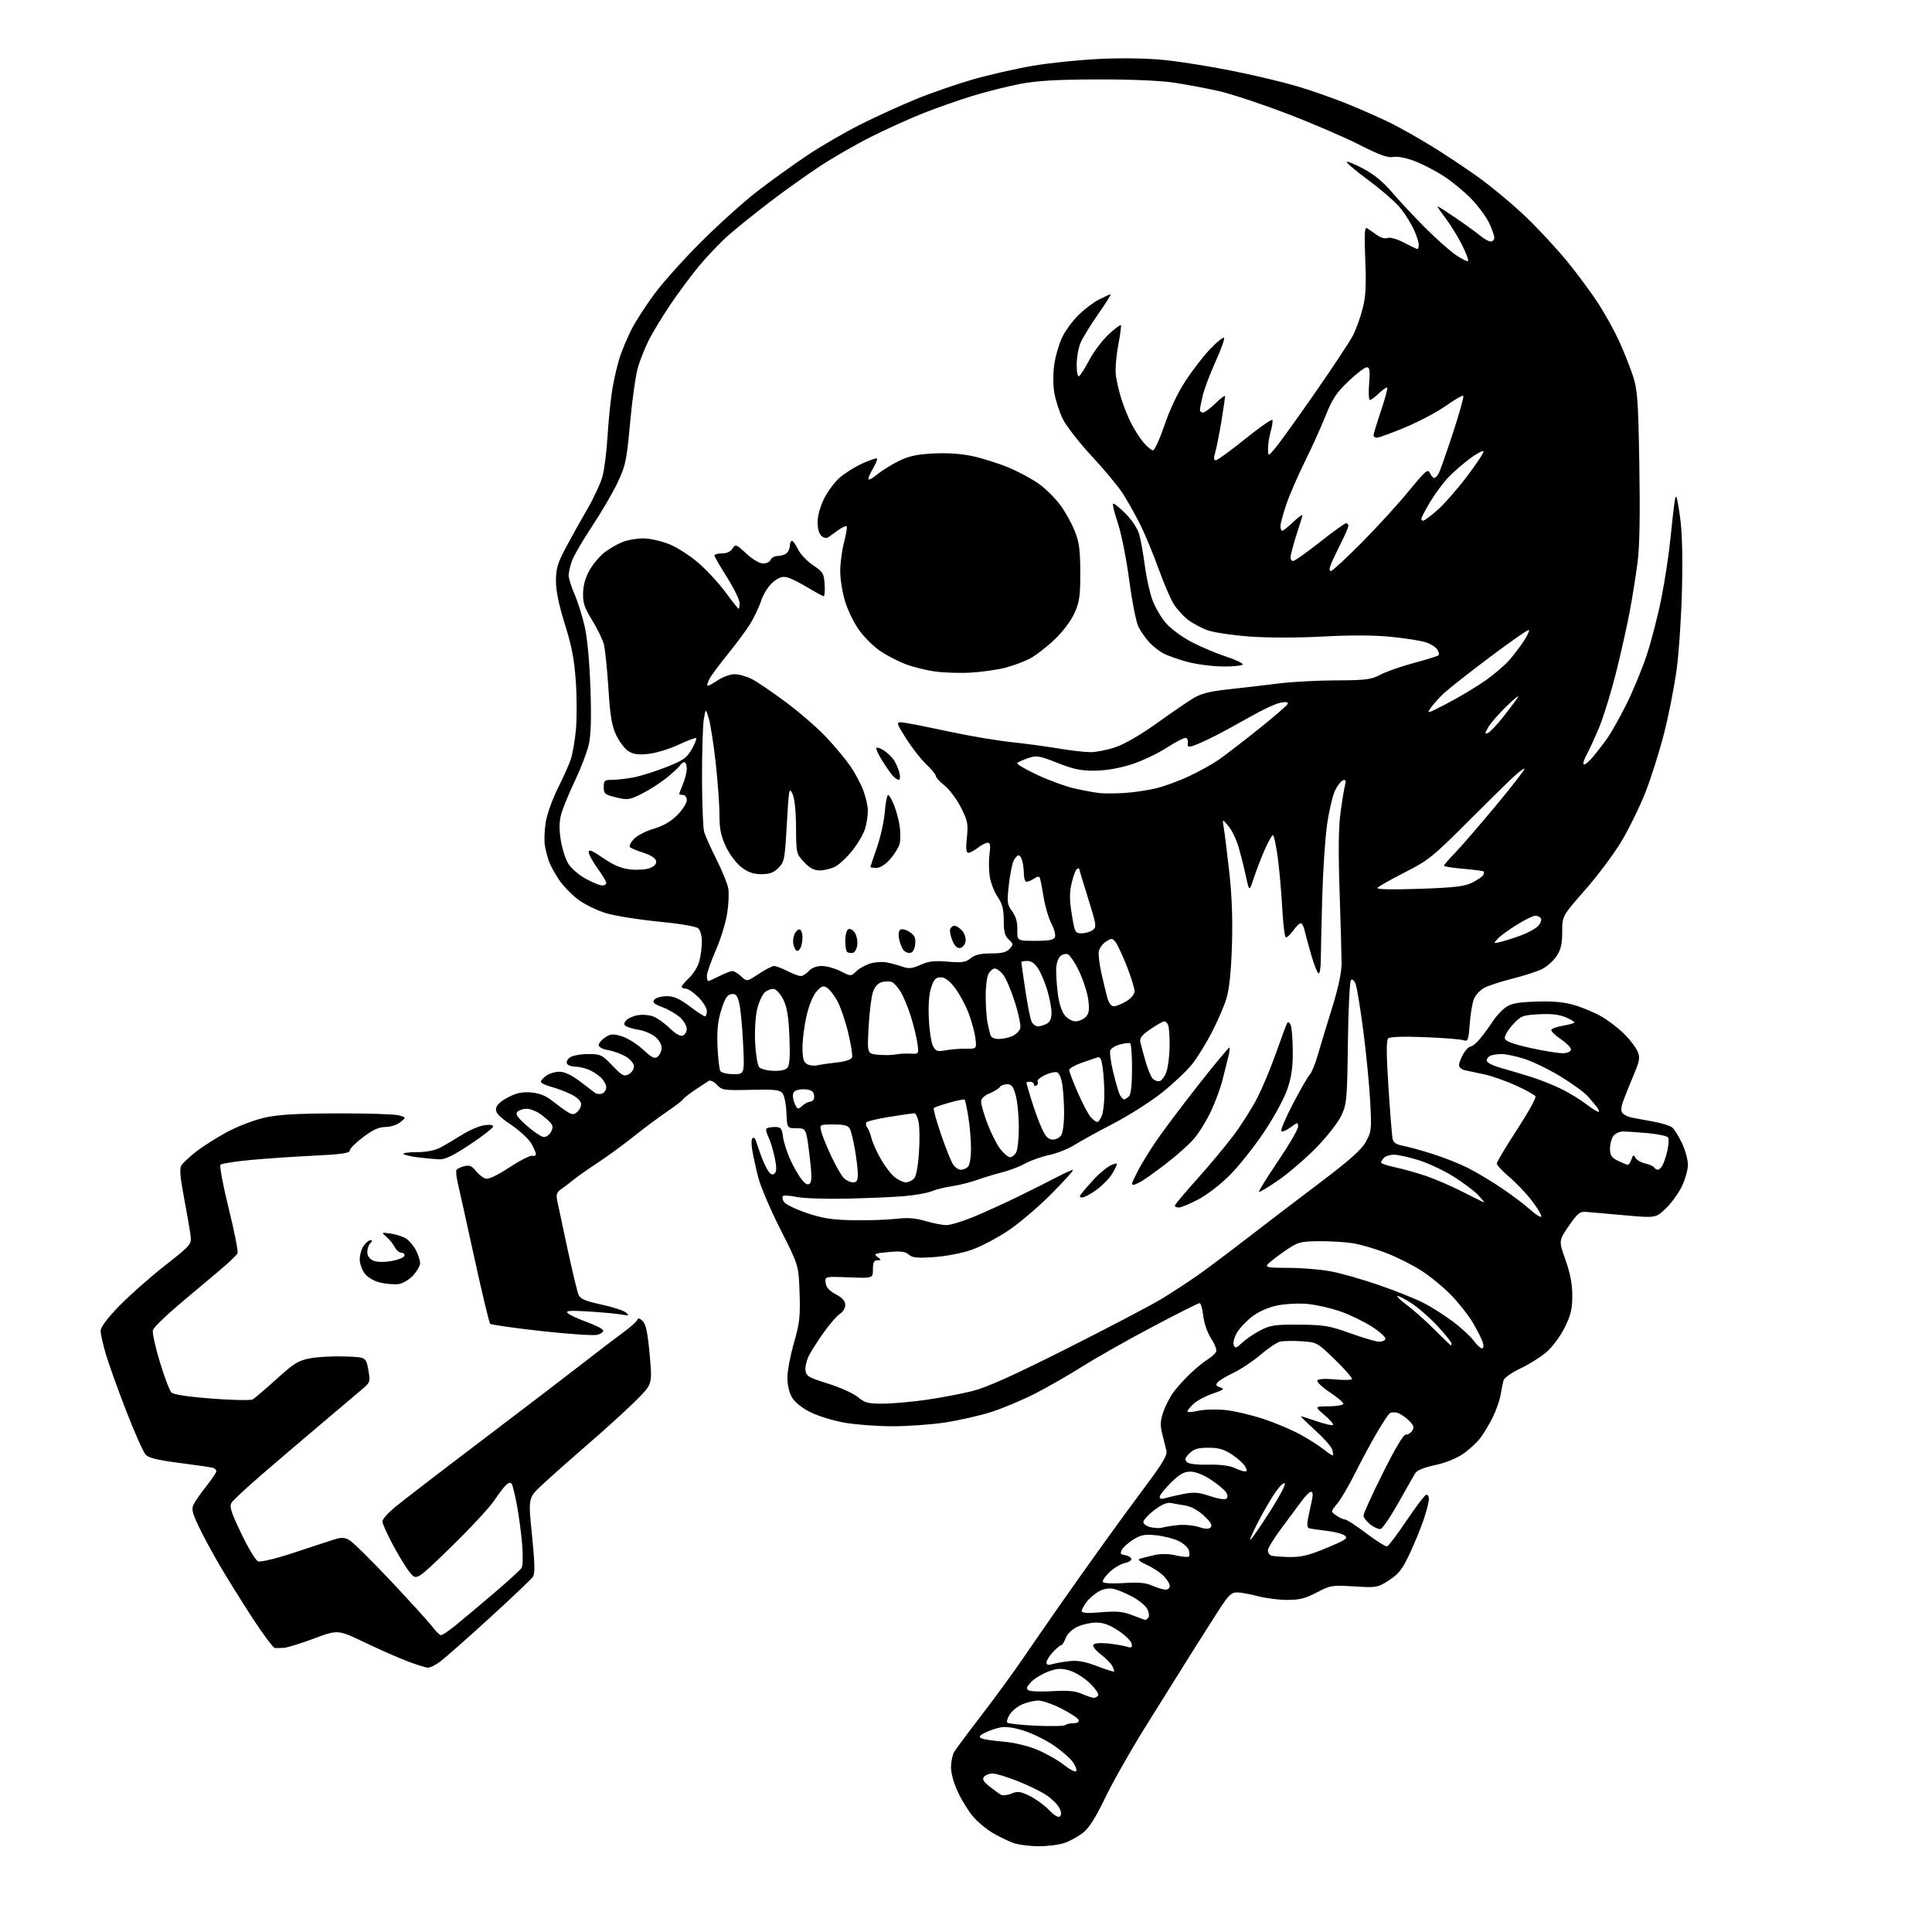 <?xml version="1.0" encoding="UTF-8" standalone="no"?>
<svg 
  version="1.1" 
  xmlns="http://www.w3.org/2000/svg" 
  xmlns:xlink="http://www.w3.org/1999/xlink" 
  xmlns:svg="http://www.w3.org/2000/svg"
  xmlns:rdf="http://www.w3.org/1999/02/22-rdf-syntax-ns#"
  xmlns:cc="http://creativecommons.org/ns#"
  xmlns:dc="http://purl.org/dc/elements/1.1/"
  viewBox="0 0 768 768"
  width="768"
  height="768"
>
<style>svg {background-color: white; }</style>"
<path stroke="none" fill="black" fill-rule="evenodd" d="M413.00,733.91C409.43,733.91 404.85,733.32 402.84,732.61C400.83,731.89 397.18,730.13 394.73,728.69C392.28,727.25 388.81,724.40 387.01,722.36C385.21,720.31 382.45,715.91 380.87,712.57C379.16,708.94 378.02,704.89 378.04,702.50C378.06,700.30 378.62,697.57 379.29,696.44C379.95,695.31 384.81,688.78 390.07,681.94C395.34,675.10 402.72,665.00 406.47,659.50C410.23,654.00 416.92,644.33 421.35,638.00C425.77,631.67 433.43,620.88 438.37,614.00C443.30,607.12 451.13,596.42 455.78,590.21C462.17,581.66 464.09,578.38 463.68,576.71C463.38,575.49 462.64,572.52 462.03,570.09C461.14,566.55 461.22,564.80 462.45,561.21C463.29,558.74 465.20,555.10 466.71,553.11C468.21,551.13 471.25,547.80 473.47,545.73C475.69,543.66 478.72,541.20 480.22,540.28C481.71,539.36 483.17,538.00 483.45,537.26C483.74,536.52 482.84,534.20 481.46,532.11C480.01,529.92 478.68,526.13 478.33,523.16C478.00,520.32 477.33,518.00 476.85,518.00C476.38,518.00 468.00,522.22 458.24,527.37C448.48,532.53 436.05,539.55 430.61,542.98C425.17,546.41 416.58,551.34 411.53,553.94C406.47,556.53 398.55,559.86 393.92,561.33C389.29,562.79 381.00,564.67 375.50,565.49C370.00,566.31 360.55,566.98 354.50,566.96C348.45,566.94 339.96,566.30 335.64,565.53C331.32,564.76 325.32,562.92 322.31,561.45C319.01,559.83 316.07,557.52 314.92,555.64C313.74,553.70 313.01,550.66 313.00,547.69C313.00,545.04 314.17,538.80 315.61,533.82C317.87,525.96 318.16,523.31 317.84,513.87C317.47,502.99 317.47,502.99 310.25,488.75C306.28,480.91 302.30,471.57 301.40,468.00C300.49,464.43 299.43,459.57 299.03,457.21C298.63,454.86 298.69,452.69 299.16,452.40C299.63,452.11 300.19,452.46 300.40,453.19C300.61,453.91 301.51,456.56 302.41,459.09C303.31,461.61 304.68,464.53 305.45,465.59C306.47,466.96 307.18,467.19 307.96,466.42C308.75,465.64 308.74,463.85 307.91,459.92C307.27,456.94 306.15,453.32 305.42,451.88C304.68,450.43 304.36,448.97 304.71,448.63C305.05,448.28 306.55,448.00 308.03,448.00C310.42,448.00 310.80,448.46 311.26,451.93C311.55,454.10 312.90,458.26 314.25,461.18C315.60,464.11 317.64,467.62 318.78,469.00C320.28,470.80 321.17,471.20 321.96,470.42C322.77,469.63 322.71,466.51 321.76,458.92C320.46,448.50 320.46,448.50 316.67,448.50C312.88,448.50 312.88,448.50 312.62,442.32C312.48,438.92 311.77,435.43 311.04,434.55C309.94,433.22 307.78,433.00 298.42,433.23C287.79,433.48 287.01,433.37 285.01,431.23C283.79,429.93 282.37,429.27 281.69,429.69C281.04,430.09 278.60,431.70 276.28,433.26C273.95,434.83 271.79,436.53 271.46,437.06C271.14,437.58 268.24,439.80 265.02,441.99C261.80,444.17 255.87,448.60 251.83,451.82C247.80,455.04 241.35,459.75 237.50,462.28C233.65,464.81 229.38,467.82 228.00,468.96C226.62,470.11 224.46,471.75 223.19,472.62C221.30,473.91 221.00,474.77 221.52,477.35C221.87,479.08 223.71,487.70 225.60,496.50C227.50,505.30 229.46,513.47 229.96,514.65C230.68,516.35 232.56,517.17 238.94,518.55C243.38,519.51 247.80,520.93 248.76,521.72C250.32,523.00 250.14,523.08 247.00,522.54C245.07,522.20 239.22,521.66 234.00,521.34C226.58,520.87 224.75,521.01 225.63,521.96C226.26,522.62 229.61,524.20 233.09,525.46C236.57,526.72 239.58,528.24 239.78,528.84C239.98,529.44 238.92,530.23 237.43,530.61C235.94,530.98 225.90,530.31 215.13,529.11C204.35,527.91 195.22,526.61 194.84,526.22C194.46,525.82 191.63,514.02 188.56,500.00C185.48,485.98 182.52,472.56 181.96,470.20C181.40,467.83 181.18,465.52 181.46,465.06C181.75,464.60 183.14,463.93 184.57,463.57C186.58,463.07 187.58,463.47 189.10,465.40C190.17,466.77 191.90,468.15 192.94,468.48C194.20,468.88 197.38,467.40 202.59,464.00C206.87,461.21 210.96,459.15 211.68,459.43C212.41,459.71 213.00,459.39 213.00,458.72C212.99,458.05 212.12,456.07 211.06,454.33C210.00,452.59 206.37,449.29 203.00,447.00C198.24,443.77 196.95,442.36 197.19,440.67C197.39,439.26 199.08,437.69 202.00,436.18C205.39,434.44 207.66,433.97 211.21,434.28C214.48,434.57 217.03,435.59 219.54,437.60C221.54,439.19 224.22,441.15 225.49,441.95C227.42,443.16 228.08,443.18 229.40,442.08C230.28,441.35 231.00,439.92 231.00,438.90C231.00,437.76 229.55,436.30 227.24,435.12C225.18,434.07 221.58,432.69 219.24,432.07C216.91,431.44 215.00,430.52 215.00,430.02C215.00,429.52 216.00,428.41 217.22,427.56C218.44,426.70 220.81,426.01 222.47,426.02C224.40,426.04 227.28,427.41 230.40,429.77C233.09,431.82 235.84,433.91 236.51,434.41C237.18,434.91 238.46,435.04 239.36,434.69C240.26,434.35 241.00,433.23 241.00,432.21C241.00,431.18 239.99,429.40 238.75,428.24C237.51,427.08 235.23,425.65 233.68,425.07C232.14,424.48 229.80,424.00 228.49,424.00C227.19,424.00 225.80,423.48 225.41,422.85C225.01,422.21 225.52,421.09 226.54,420.35C227.55,419.61 230.78,419.00 233.71,419.00C238.73,419.00 239.28,419.26 243.43,423.58C247.27,427.60 248.08,428.03 249.91,427.05C251.06,426.43 252.00,425.04 252.00,423.95C252.00,422.80 250.67,421.16 248.83,420.05C247.09,418.99 243.94,417.83 241.83,417.47C239.54,417.08 238.00,416.27 238.00,415.44C238.00,414.67 239.15,413.30 240.55,412.38C242.72,410.95 243.67,410.89 247.14,411.92C249.37,412.59 253.18,414.96 255.59,417.19C259.25,420.57 260.25,421.04 261.50,420.00C262.32,419.32 263.00,417.72 263.00,416.45C263.00,415.15 261.85,413.24 260.35,412.06C258.89,410.91 256.03,409.71 253.99,409.38C251.95,409.06 249.68,408.42 248.95,407.97C247.90,407.32 247.88,406.85 248.85,405.68C249.52,404.87 251.57,403.93 253.41,403.58C255.25,403.24 258.05,403.44 259.63,404.04C261.21,404.63 264.16,406.73 266.18,408.69C268.51,410.96 270.43,412.05 271.43,411.67C272.29,411.33 273.00,410.13 273.00,408.98C273.00,407.84 271.83,405.82 270.40,404.50C268.98,403.17 265.82,401.33 263.40,400.41C259.87,399.06 259.21,398.45 260.12,397.36C260.74,396.61 262.94,396.00 265.02,396.00C267.87,396.00 270.10,396.98 274.12,400.00C277.05,402.20 279.80,404.00 280.22,404.00C280.65,404.00 281.00,403.06 281.00,401.90C281.00,400.75 279.47,398.27 277.60,396.40C275.73,394.53 273.48,393.00 272.60,393.00C271.72,393.00 271.00,392.66 271.00,392.25C271.00,391.83 272.34,390.23 273.97,388.69C275.60,387.15 277.40,384.23 277.96,382.20C278.53,380.16 278.99,376.64 278.99,374.37C279.00,371.88 278.39,369.74 277.47,368.97C276.60,368.25 269.77,367.11 261.72,366.34C253.90,365.58 244.54,364.09 240.93,363.01C237.31,361.93 232.26,359.45 229.71,357.51C227.16,355.56 223.79,352.06 222.21,349.73C220.64,347.40 218.86,344.15 218.26,342.50C217.65,340.85 216.90,337.93 216.58,336.00C216.27,334.07 216.44,329.92 216.95,326.77C217.47,323.61 219.65,317.54 221.79,313.27C223.94,308.99 226.25,303.81 226.93,301.74C227.61,299.67 228.51,294.49 228.92,290.24C229.34,285.98 229.33,277.32 228.90,271.00C228.30,262.17 227.29,256.87 224.56,248.17C222.17,240.58 221.00,234.90 221.00,230.97C221.00,226.09 221.65,223.88 224.87,217.80C226.99,213.79 230.83,206.90 233.40,202.50C235.96,198.10 238.69,192.25 239.46,189.50C240.24,186.75 241.17,179.32 241.54,173.00C241.91,166.68 242.81,158.12 243.53,154.00C244.25,149.88 245.60,144.25 246.54,141.50C247.47,138.75 249.49,134.01 251.03,130.96C252.56,127.91 256.62,121.61 260.05,116.96C263.48,112.31 271.96,102.85 278.89,95.95C285.83,89.05 295.77,80.10 301.00,76.07C306.23,72.04 315.03,65.69 320.57,61.97C326.11,58.24 335.72,52.65 341.94,49.53C348.15,46.41 358.13,41.86 364.11,39.41C370.08,36.96 380.27,33.44 386.74,31.58C393.21,29.72 404.01,27.26 410.74,26.12C417.46,24.98 429.61,23.75 437.74,23.39C446.87,22.99 456.70,23.19 463.50,23.92C469.55,24.56 481.25,26.44 489.50,28.09C497.75,29.73 509.18,32.43 514.90,34.08C520.63,35.73 530.17,39.07 536.10,41.50C542.04,43.93 549.73,47.35 553.20,49.10C556.66,50.84 563.55,54.73 568.50,57.74C573.45,60.74 581.90,66.34 587.29,70.17C592.67,74.01 601.28,81.16 606.42,86.08C611.56,90.99 619.13,99.17 623.26,104.25C627.38,109.34 632.88,116.80 635.48,120.84C638.08,124.88 641.70,131.40 643.51,135.34C645.32,139.28 647.78,145.43 648.98,149.00C650.94,154.89 651.19,158.23 651.66,184.73C652.00,204.20 651.78,217.06 651.00,223.23C650.35,228.33 648.94,237.22 647.86,243.00C646.78,248.78 644.31,259.79 642.38,267.48C640.45,275.16 637.47,284.84 635.76,288.98C634.04,293.11 631.80,298.02 630.77,299.87C629.74,301.72 629.18,303.52 629.53,303.86C629.87,304.21 631.48,302.92 633.11,300.99C634.73,299.07 637.34,295.70 638.90,293.50C640.46,291.30 643.85,285.29 646.43,280.14C649.01,275.00 652.65,266.22 654.52,260.64C656.38,255.06 659.04,244.80 660.42,237.83C661.81,230.85 663.44,220.05 664.05,213.83C664.67,207.60 665.43,200.93 665.76,199.00C666.25,196.06 666.57,196.94 667.71,204.50C668.65,210.73 668.93,219.66 668.63,233.50C668.39,244.50 667.43,259.12 666.51,266.00C665.58,272.88 663.32,284.39 661.48,291.59C659.65,298.78 656.29,309.36 654.03,315.09C651.77,320.81 647.49,329.55 644.52,334.50C641.56,339.45 635.05,348.14 630.07,353.81C621.00,364.13 621.00,364.13 621.00,370.42C621.00,375.28 620.49,377.47 618.74,380.10C617.49,381.97 614.86,384.29 612.89,385.26C610.92,386.23 605.52,387.97 600.90,389.12C596.28,390.28 591.30,391.93 589.84,392.78C588.37,393.63 586.64,395.49 585.99,396.92C585.34,398.34 584.56,402.80 584.26,406.83C583.73,413.72 583.57,414.11 581.60,413.47C580.44,413.10 573.50,412.56 566.17,412.28C557.51,411.94 552.47,412.13 551.79,412.81C551.05,413.55 551.10,419.39 551.93,432.18C552.59,442.26 553.32,451.46 553.56,452.64C553.87,454.19 555.00,454.97 557.72,455.47C559.77,455.86 565.06,457.31 569.48,458.71C573.89,460.10 580.20,462.59 583.50,464.26C586.80,465.92 592.82,469.52 596.87,472.25C600.93,474.99 606.00,478.81 608.15,480.75C610.30,482.69 612.33,484.00 612.67,483.67C613.00,483.33 611.43,480.61 609.17,477.62C606.92,474.62 602.80,470.27 600.03,467.93C597.27,465.60 595.00,463.16 595.00,462.52C595.00,461.88 598.61,455.84 603.01,449.10C607.42,442.36 610.73,436.38 610.37,435.80C610.02,435.22 606.52,433.28 602.61,431.50C598.70,429.71 593.02,427.72 590.00,427.07C586.98,426.42 583.49,425.68 582.25,425.42C581.01,425.17 580.00,424.25 580.00,423.39C580.00,422.52 580.77,420.50 581.72,418.90C582.66,417.31 583.96,416.00 584.62,416.00C585.27,416.00 587.00,414.54 588.47,412.75C589.94,410.96 592.12,407.97 593.32,406.09C594.52,404.22 596.77,401.74 598.32,400.59C600.60,398.90 602.92,398.43 610.49,398.16C617.15,397.91 621.52,398.30 625.67,399.49C628.88,400.42 633.78,402.47 636.56,404.05C639.34,405.63 643.47,408.80 645.74,411.09C648.01,413.38 650.38,416.50 651.01,418.03C651.99,420.39 651.76,421.75 649.48,427.15C648.01,430.64 646.16,435.24 645.37,437.36C644.34,440.12 644.24,441.58 645.00,442.50C645.59,443.21 647.29,444.01 648.78,444.29C650.28,444.57 654.13,445.28 657.35,445.87C660.58,446.45 663.91,447.51 664.76,448.21C665.62,448.92 667.37,451.75 668.65,454.50C669.93,457.25 670.98,461.07 670.98,463.00C670.98,464.93 669.91,468.75 668.61,471.50C667.31,474.25 664.43,478.23 662.22,480.35C658.21,484.20 658.21,484.20 645.85,483.10C639.06,482.50 632.18,481.89 630.57,481.75C628.02,481.53 627.13,482.25 623.62,487.34C619.60,493.18 619.60,493.18 622.31,500.84C624.22,506.23 625.02,510.46 625.01,515.09C625.00,520.43 624.42,522.84 621.93,527.82C620.21,531.26 617.04,535.52 614.72,537.51C612.44,539.46 607.78,542.38 604.37,543.99C600.95,545.60 597.94,547.73 597.67,548.71C597.40,549.69 596.87,552.30 596.50,554.50C596.13,556.70 594.71,560.75 593.34,563.50C591.97,566.25 589.74,569.95 588.39,571.72C587.04,573.50 583.96,576.31 581.54,577.97C578.89,579.79 574.45,581.57 570.41,582.41C566.15,583.31 563.28,584.48 562.59,585.61C561.99,586.59 558.96,591.92 555.85,597.45C552.74,602.98 549.56,607.63 548.78,607.79C548.00,607.95 546.16,607.13 544.68,605.97C543.21,604.80 542.00,603.22 542.00,602.44C542.00,601.66 545.48,594.04 549.73,585.52C554.66,575.64 557.96,570.11 558.85,570.26C559.61,570.39 560.74,569.72 561.36,568.76C562.26,567.35 562.00,566.56 559.99,564.61C558.62,563.29 556.60,561.94 555.50,561.63C554.40,561.31 553.04,561.37 552.47,561.77C551.90,562.17 549.59,565.65 547.34,569.50C545.08,573.35 541.19,580.59 538.69,585.59C536.19,590.59 532.97,596.07 531.54,597.76C528.95,600.85 528.95,600.85 531.20,602.43C532.43,603.29 533.98,604.00 534.64,604.00C535.29,604.00 539.11,606.48 543.11,609.52C547.12,612.55 550.86,614.88 551.43,614.69C552.00,614.50 555.47,609.89 559.13,604.46C562.79,599.02 566.28,594.41 566.89,594.20C567.50,594.00 568.00,594.77 568.00,595.91C568.00,597.06 567.04,600.81 565.86,604.25C564.69,607.69 562.18,613.80 560.28,617.82C557.47,623.80 555.98,625.70 552.17,628.17C547.61,631.11 547.27,631.17 538.29,630.62C529.49,630.08 528.84,630.19 523.44,633.03C518.94,635.40 516.55,636.00 511.65,635.99C508.27,635.98 503.02,635.31 500.00,634.50C496.98,633.69 493.27,633.02 491.77,633.01C489.49,633.00 488.32,634.12 484.69,639.75C482.29,643.46 476.94,651.90 472.78,658.50C468.63,665.10 460.61,677.92 454.97,687.00C449.32,696.08 442.26,708.56 439.28,714.75C435.42,722.77 432.88,726.75 430.43,728.62C428.55,730.06 425.32,731.84 423.25,732.57C421.19,733.31 416.57,733.91 413.00,733.91zM421.38,722.02C422.02,721.38 421.90,720.18 421.03,718.55C420.30,717.18 417.97,714.92 415.86,713.53C413.75,712.13 408.64,709.64 404.49,708.00C400.34,706.35 395.89,705.00 394.60,705.00C393.30,705.00 391.76,705.58 391.17,706.29C390.37,707.26 390.89,708.20 393.30,710.10C395.06,711.49 397.09,712.98 397.81,713.41C398.53,713.84 400.43,713.65 402.02,712.99C404.50,711.96 405.56,712.09 409.26,713.88C411.64,715.04 415.12,717.56 416.99,719.49C419.22,721.79 420.74,722.66 421.38,722.02zM427.85,703.95C428.06,703.31 427.36,701.62 426.30,700.20C425.23,698.77 421.92,695.92 418.93,693.86C415.94,691.80 410.70,689.20 407.28,688.08C403.27,686.76 399.91,686.26 397.78,686.66C395.98,687.00 393.19,687.95 391.58,688.76C389.37,689.87 389.01,690.41 390.08,690.98C390.86,691.40 394.69,691.99 398.59,692.30C402.72,692.62 408.34,693.93 412.02,695.43C415.50,696.84 420.39,699.60 422.90,701.55C425.63,703.67 427.62,704.64 427.85,703.95zM423.45,685.75C423.97,685.34 425.47,685.00 426.78,685.00C428.22,685.00 429.02,684.50 428.79,683.75C428.59,683.06 425.55,681.04 422.05,679.25C418.55,677.46 414.40,676.00 412.81,676.00C411.23,676.00 408.41,676.64 406.55,677.42C404.68,678.20 402.38,680.01 401.44,681.45C400.50,682.89 400.05,684.39 400.44,684.78C400.84,685.18 405.96,685.73 411.83,686.00C417.70,686.27 422.93,686.16 423.45,685.75zM434.69,674.92C435.35,674.96 436.18,674.52 436.54,673.94C436.90,673.35 435.35,671.12 433.10,668.98C430.79,666.79 427.21,664.60 424.93,663.98C421.62,663.09 420.05,663.20 416.50,664.55C414.11,665.47 411.11,667.32 409.85,668.66C408.04,670.59 407.83,671.28 408.89,671.93C409.63,672.39 413.90,672.54 418.37,672.27C424.38,671.90 427.41,672.17 430.00,673.30C431.93,674.15 434.04,674.87 434.69,674.92zM442.83,664.46C443.01,664.30 442.70,663.30 442.13,662.24C441.56,661.18 439.49,659.09 437.53,657.59C435.57,656.09 434.25,654.40 434.61,653.82C435.00,653.19 437.31,652.99 440.38,653.30C443.20,653.59 446.56,654.16 447.85,654.56C449.80,655.16 450.14,654.97 449.84,653.39C449.64,652.35 447.30,650.04 444.63,648.25C441.18,645.94 438.62,645.00 435.79,645.00C433.60,645.00 430.20,645.76 428.24,646.69C426.13,647.69 424.25,649.52 423.62,651.19C423.04,652.74 422.23,654.00 421.82,654.00C421.41,654.00 419.94,655.23 418.54,656.74C417.14,658.25 416.00,660.10 416.00,660.86C416.00,661.82 416.67,662.03 418.25,661.54C419.49,661.16 422.52,660.62 425.00,660.33C428.32,659.95 431.21,660.46 436.00,662.28C439.57,663.64 442.65,664.62 442.83,664.46zM170.06,662.93C169.20,662.89 165.57,661.75 162.00,660.40C158.43,659.04 150.73,655.65 144.91,652.86C134.32,647.80 134.32,647.80 124.91,651.31C119.73,653.24 114.38,654.91 113.00,655.02C111.62,655.13 109.95,655.17 109.28,655.11C108.61,655.05 104.69,649.83 100.56,643.50C96.44,637.18 90.56,627.75 87.50,622.55C84.44,617.35 80.57,610.18 78.90,606.61C76.30,601.04 76.04,599.79 77.08,597.81C77.74,596.54 80.02,593.30 82.14,590.62C84.27,587.94 86.00,585.33 86.00,584.84C86.00,584.34 85.44,583.74 84.75,583.51C84.06,583.27 78.12,582.40 71.56,581.57C62.84,580.46 59.15,579.57 57.92,578.28C56.99,577.30 53.53,569.52 50.22,561.00C46.91,552.48 43.26,542.30 42.10,538.39C40.95,534.48 40.00,530.27 40.00,529.04C40.00,527.60 42.62,524.07 47.25,519.28C51.24,515.16 59.39,507.94 65.36,503.24C76.23,494.69 76.23,494.69 75.67,490.60C75.37,488.34 74.20,481.64 73.08,475.70C71.57,467.67 71.32,464.47 72.13,463.20C72.73,462.27 75.36,459.82 77.98,457.78C80.60,455.73 86.13,452.23 90.27,449.99C94.41,447.76 101.11,445.19 105.15,444.29C110.67,443.05 117.84,442.63 134.00,442.59C145.82,442.56 156.85,442.90 158.50,443.35C161.50,444.17 161.50,444.17 159.14,446.08C157.80,447.17 155.24,448.00 153.23,448.00C150.64,448.00 148.25,449.08 144.34,452.03C141.40,454.25 139.00,456.66 139.00,457.39C139.00,458.40 135.58,458.88 124.75,459.40C116.91,459.77 105.55,460.55 99.50,461.12C93.45,461.69 88.12,462.53 87.65,462.98C87.19,463.43 88.65,471.24 90.90,480.33C93.15,489.42 94.74,497.45 94.43,498.18C94.11,498.91 91.08,501.82 87.68,504.67C84.28,507.51 76.94,513.68 71.38,518.38C65.81,523.08 61.03,527.76 60.77,528.78C60.50,529.81 61.75,535.51 63.55,541.45C65.35,547.39 67.43,552.84 68.16,553.55C69.01,554.36 74.93,555.26 84.25,555.97C92.37,556.59 99.65,556.73 100.45,556.29C101.24,555.85 105.49,552.21 109.90,548.22C116.92,541.85 118.58,540.82 123.40,539.93C126.42,539.37 132.63,539.05 137.19,539.21C145.49,539.50 145.49,539.50 146.39,544.45C147.25,549.19 147.17,549.50 144.30,551.95C142.66,553.35 135.28,559.60 127.91,565.82C120.53,572.05 109.72,581.28 103.87,586.32C98.03,591.37 92.72,596.32 92.08,597.31C91.10,598.82 91.75,600.90 95.90,609.57C98.64,615.32 101.65,620.31 102.59,620.67C103.53,621.03 109.48,619.63 115.90,617.52C122.28,615.43 129.48,613.06 131.90,612.27C135.60,611.05 136.69,611.03 138.79,612.16C140.16,612.89 147.72,620.34 155.59,628.71C163.46,637.09 170.90,645.30 172.13,646.97C173.37,648.64 174.81,650.00 175.34,650.00C175.86,650.00 178.37,648.32 180.90,646.27C183.43,644.22 190.22,638.52 196.00,633.61C201.78,628.70 206.89,624.02 207.37,623.22C207.85,622.41 207.92,618.10 207.54,613.63C207.16,609.16 206.22,602.23 205.47,598.22C204.71,594.22 203.80,590.49 203.45,589.93C203.04,589.25 202.32,589.32 201.35,590.13C200.54,590.80 198.36,593.63 196.50,596.42C194.64,599.22 186.93,607.52 179.36,614.89C165.59,628.28 165.59,628.28 163.02,625.19C161.60,623.49 158.54,618.54 156.22,614.18C153.90,609.83 152.00,605.60 152.00,604.79C152.00,603.98 154.14,601.52 156.75,599.33C159.36,597.14 174.78,585.28 191.00,572.99C207.22,560.70 225.45,546.78 231.50,542.06C237.55,537.34 244.83,531.78 247.68,529.71C250.52,527.63 253.06,525.39 253.31,524.72C253.64,523.83 254.23,523.95 255.47,525.13C256.75,526.34 257.45,529.72 258.25,538.44C259.31,550.13 259.31,550.13 253.40,556.14C250.16,559.45 241.43,567.41 234.02,573.83C226.60,580.25 218.15,587.75 215.25,590.50C209.97,595.50 209.97,595.50 211.48,610.28C212.60,621.34 212.70,625.49 211.85,626.78C211.23,627.73 203.41,635.17 194.46,643.32C185.52,651.47 176.72,659.23 174.91,660.57C173.09,661.91 170.91,662.97 170.06,662.93zM455.19,643.90C455.57,643.95 456.19,643.51 456.56,642.90C456.93,642.30 456.68,640.77 456.00,639.50C455.32,638.23 452.68,636.08 450.13,634.72C447.58,633.36 444.26,631.96 442.74,631.61C441.05,631.21 438.86,631.54 437.08,632.46C435.48,633.28 433.24,635.15 432.09,636.61C430.94,638.08 430.00,639.78 430.00,640.41C430.00,641.22 432.23,641.37 437.75,640.90C443.93,640.39 446.41,640.61 450.00,642.03C452.48,643.00 454.81,643.84 455.19,643.90zM463.25,631.92C464.21,631.96 465.00,631.30 465.00,630.45C465.00,629.60 463.87,627.78 462.49,626.40C461.12,625.02 458.09,623.05 455.76,622.01C453.14,620.83 452.10,619.94 453.02,619.65C453.83,619.39 456.38,618.75 458.68,618.21C461.46,617.57 464.40,617.60 467.43,618.29C469.94,618.87 472.26,619.07 472.59,618.74C472.92,618.42 472.90,617.26 472.55,616.17C472.21,615.08 470.34,613.44 468.40,612.52C466.45,611.60 462.46,610.59 459.51,610.29C455.11,609.83 453.53,610.13 450.57,611.96C448.59,613.18 446.53,615.01 445.99,616.02C445.19,617.52 445.40,617.92 447.17,618.18C448.37,618.36 449.51,619.00 449.71,619.62C449.91,620.23 448.79,620.99 447.21,621.31C445.63,621.62 442.88,623.25 441.09,624.91C439.31,626.58 438.11,628.36 438.42,628.88C438.75,629.40 442.41,629.58 446.75,629.29C452.46,628.90 455.42,629.17 458.00,630.30C459.93,631.15 462.29,631.87 463.25,631.92zM512.50,618.94C517.29,619.01 520.28,618.28 527.36,615.33C535.10,612.10 536.00,611.47 534.50,610.37C533.55,609.68 530.24,608.83 527.14,608.49C524.04,608.14 520.99,607.70 520.37,607.50C519.61,607.27 519.49,605.92 520.02,603.33C520.44,601.22 521.12,598.04 521.52,596.25C521.99,594.15 521.87,593.00 521.18,593.00C520.59,593.00 518.87,594.69 517.37,596.75C515.87,598.81 512.24,603.70 509.32,607.61C506.39,611.52 504.00,615.42 504.00,616.28C504.00,617.13 504.56,618.06 505.25,618.34C505.94,618.62 509.20,618.88 512.50,618.94zM497.21,612.00C498.01,611.17 501.47,606.10 504.90,600.72C508.34,595.34 510.97,590.40 510.75,589.74C510.53,589.08 508.97,590.44 507.29,592.76C505.61,595.08 502.33,600.69 499.99,605.24C497.66,609.78 496.41,612.83 497.21,612.00zM462.00,607.26C462.82,606.98 465.59,606.54 468.13,606.26C470.68,605.99 474.44,606.32 476.48,606.99C479.13,607.87 480.49,607.91 481.26,607.14C482.03,606.37 481.29,605.07 478.64,602.57C476.34,600.40 473.53,598.85 471.22,598.48C469.17,598.15 466.52,597.69 465.33,597.44C463.92,597.16 461.62,598.17 458.83,600.30C456.45,602.12 454.50,604.25 454.50,605.04C454.50,605.83 455.85,606.77 457.50,607.12C459.15,607.47 461.18,607.53 462.00,607.26zM487.48,595.77C488.11,595.24 488.08,594.34 487.39,593.22C486.81,592.28 484.13,590.04 481.43,588.25C478.37,586.23 475.27,585.00 473.21,585.00C470.65,585.00 468.91,585.99 465.45,589.39C463.00,591.80 461.00,594.33 461.00,595.01C461.00,595.82 461.76,596.00 463.25,595.53C464.49,595.15 467.77,594.39 470.53,593.85C474.65,593.05 476.56,593.22 481.03,594.74C484.04,595.76 486.94,596.23 487.48,595.77zM494.79,584.92C495.77,584.98 495.81,584.52 494.99,582.99C494.40,581.88 492.05,579.74 489.78,578.24C486.58,576.12 484.45,575.50 480.35,575.50C476.20,575.50 474.57,575.98 472.82,577.74C471.07,579.49 470.84,580.24 471.78,581.18C472.54,581.94 475.70,582.33 480.25,582.22C484.69,582.12 488.66,582.59 490.50,583.44C492.15,584.21 494.08,584.87 494.79,584.92zM529.84,578.49C530.03,578.30 529.89,577.23 529.53,576.11C529.18,574.98 526.13,571.57 522.77,568.53C519.41,565.49 516.89,563.00 517.17,563.00C517.46,563.00 520.31,563.90 523.51,565.00C526.71,566.10 529.58,566.75 529.89,566.44C530.20,566.13 528.66,564.35 526.48,562.48C522.50,559.08 522.50,559.08 528.25,559.04C531.41,559.02 534.00,558.55 534.00,558.01C534.00,557.47 531.53,555.38 528.52,553.38C525.51,551.38 523.32,549.29 523.66,548.74C524.03,548.14 526.77,547.97 530.52,548.32C533.96,548.64 537.05,548.61 537.40,548.26C537.76,547.91 534.78,544.46 530.79,540.59C523.59,533.61 523.49,533.56 517.29,533.17C513.86,532.95 510.02,533.03 508.76,533.34C507.51,533.66 504.02,536.01 501.02,538.58C498.02,541.14 493.21,544.35 490.32,545.71C487.44,547.08 484.59,548.79 483.99,549.51C483.15,550.52 483.41,550.99 485.08,551.53C486.92,552.11 486.46,552.49 482.10,553.97C479.26,554.93 475.82,556.76 474.47,558.03C473.11,559.31 472.00,560.67 472.00,561.07C472.00,561.46 473.91,561.35 476.25,560.82C478.59,560.28 483.43,560.14 487.00,560.50C490.57,560.86 497.50,562.48 502.38,564.10C507.27,565.73 514.02,568.60 517.38,570.50C520.75,572.40 524.85,575.05 526.50,576.39C528.15,577.73 529.65,578.67 529.84,578.49zM350.83,557.98C354.50,557.97 362.23,557.29 368.00,556.48C373.77,555.66 382.10,554.08 386.50,552.98C392.28,551.52 402.74,546.82 424.21,536.02C440.55,527.80 457.42,518.94 461.71,516.35C465.99,513.75 472.65,509.39 476.50,506.67C480.35,503.94 489.12,497.36 496.00,492.03C502.88,486.71 515.70,476.92 524.51,470.28C536.39,461.32 541.13,457.11 542.90,453.96C545.16,449.94 545.26,449.07 544.69,438.11C544.36,431.72 543.14,419.14 541.98,410.14C540.81,401.14 539.43,392.63 538.90,391.22C538.31,389.70 537.56,389.04 537.02,389.59C536.53,390.09 535.98,401.30 535.81,414.50C535.52,436.88 535.35,438.83 533.26,443.35C532.00,446.08 527.66,451.66 523.35,456.09C519.13,460.42 512.35,466.27 508.28,469.09C504.21,471.90 500.69,474.02 500.46,473.79C500.23,473.56 503.63,468.07 508.02,461.59C512.41,455.12 516.00,448.94 516.00,447.88C516.00,446.02 515.88,446.03 513.01,448.15C511.37,449.36 509.72,450.05 509.34,449.67C508.96,449.29 511.04,444.39 513.97,438.78C516.89,433.16 519.89,427.97 520.63,427.22C521.37,426.48 522.85,422.87 523.90,419.19C524.96,415.51 527.51,407.10 529.57,400.50C531.99,392.73 533.30,386.56 533.30,383.00C533.29,379.98 532.94,367.15 532.51,354.50C531.97,338.56 532.08,328.89 532.88,323.00C533.51,318.32 534.32,313.43 534.67,312.12C535.14,310.34 534.94,309.84 533.90,310.17C533.13,310.41 531.71,312.20 530.75,314.13C529.79,316.07 528.35,322.12 527.56,327.58C526.77,333.04 525.89,346.27 525.60,357.00C525.31,367.73 525.05,378.86 525.03,381.75C525.02,384.64 524.64,387.00 524.19,387.00C523.75,387.00 522.44,383.74 521.28,379.75C520.13,375.76 518.91,371.26 518.57,369.75C518.24,368.24 517.55,367.00 517.05,367.00C516.55,367.00 515.17,368.36 513.99,370.01C512.81,371.67 511.50,372.81 511.07,372.55C510.65,372.28 510.03,366.99 509.70,360.78C509.36,354.58 508.56,345.56 507.91,340.75C507.26,335.94 506.40,332.00 506.00,332.00C505.60,332.00 504.14,334.59 502.75,337.75C501.36,340.91 499.41,345.98 498.42,349.00C496.61,354.50 496.61,354.50 495.31,348.50C494.60,345.20 493.29,339.96 492.39,336.86C491.49,333.76 489.65,329.93 488.30,328.36C485.86,325.50 485.86,325.50 486.46,329.00C486.80,330.93 487.77,338.80 488.64,346.50C489.71,356.07 490.05,365.41 489.71,376.00C489.37,386.50 488.66,393.27 487.50,397.00C486.57,400.02 483.96,406.05 481.71,410.40C479.46,414.74 475.95,420.42 473.90,423.01C471.85,425.60 466.51,430.65 462.03,434.24C457.54,437.83 448.84,443.37 442.69,446.57C436.53,449.76 429.53,453.62 427.12,455.14C424.71,456.67 420.21,458.46 417.12,459.12C414.03,459.79 409.70,461.32 407.50,462.53C405.30,463.74 401.25,465.29 398.50,465.98C395.75,466.67 391.23,468.03 388.46,469.02C385.69,470.01 381.19,471.14 378.46,471.53C375.73,471.92 372.06,472.83 370.30,473.55C368.54,474.27 363.59,475.15 359.30,475.50C355.01,475.86 344.75,476.30 336.50,476.48C328.25,476.66 319.33,476.36 316.68,475.81C314.03,475.26 311.57,475.10 311.22,475.45C310.86,475.81 311.05,476.86 311.64,477.79C312.22,478.72 316.26,480.68 320.60,482.16C326.90,484.30 330.62,484.89 339.00,485.06C344.77,485.17 352.43,484.93 356.00,484.52C360.85,483.96 363.88,484.18 367.93,485.39C370.92,486.27 374.66,487.00 376.24,487.00C377.82,487.00 382.80,485.47 387.31,483.60C391.81,481.72 399.77,478.10 405.00,475.53C410.23,472.97 416.98,469.58 420.00,467.99C423.02,466.41 425.94,465.09 426.48,465.06C427.02,465.03 423.19,469.30 417.98,474.55C412.77,479.80 404.90,486.48 400.50,489.38C396.10,492.29 389.57,495.67 386.00,496.91C382.43,498.14 375.78,499.41 371.24,499.72C364.56,500.17 362.64,499.98 361.24,498.71C359.88,497.49 358.11,497.27 353.25,497.71C347.78,498.21 347.22,498.44 348.75,499.61C350.42,500.87 350.42,500.94 348.75,500.97C347.42,500.99 347.00,501.85 347.00,504.57C347.00,508.14 347.00,508.14 337.45,507.77C327.90,507.39 327.90,507.39 328.20,509.95C328.41,511.72 329.64,513.11 332.25,514.50C334.87,515.90 336.00,517.18 336.00,518.74C336.00,519.97 335.07,521.55 333.93,522.24C332.79,522.93 329.93,526.20 327.57,529.50C325.22,532.80 322.52,536.99 321.58,538.82C320.65,540.64 320.02,543.30 320.19,544.72C320.47,547.04 321.42,547.60 329.19,550.02C333.97,551.51 339.29,553.91 341.02,555.36C343.73,557.64 345.06,558.00 350.83,557.98zM493.78,533.75C495.28,532.34 498.52,530.13 501.00,528.84C504.96,526.78 506.83,526.51 516.50,526.58C526.28,526.65 528.50,527.02 536.50,529.90C541.45,531.68 546.58,533.22 547.90,533.32C549.22,533.42 550.49,532.95 550.72,532.28C550.96,531.61 548.53,529.39 545.33,527.35C542.14,525.31 536.48,522.57 532.75,521.28C529.02,519.98 523.17,518.66 519.73,518.34C516.26,518.02 510.93,518.29 507.72,518.95C504.15,519.69 500.37,521.36 497.78,523.34C495.48,525.09 492.74,527.99 491.70,529.78C490.65,531.57 490.08,533.77 490.43,534.67C490.97,536.10 491.43,535.97 493.78,533.75zM589.10,536.00C589.70,536.00 589.86,535.06 589.47,533.75C589.11,532.51 587.39,529.06 585.66,526.08C583.92,523.10 580.01,518.09 576.98,514.95C573.94,511.81 568.60,507.41 565.12,505.16C561.64,502.91 555.29,499.71 551.01,498.06C546.73,496.41 540.70,494.67 537.61,494.18C534.51,493.70 528.44,493.35 524.11,493.40C516.69,493.50 515.91,493.73 510.67,497.34C507.61,499.45 504.57,501.81 503.93,502.59C502.93,503.79 504.19,504.00 512.29,504.00C517.53,504.00 525.13,504.63 529.16,505.41C533.20,506.18 541.72,508.62 548.10,510.82C554.48,513.02 562.36,516.16 565.61,517.80C568.86,519.44 574.21,522.81 577.51,525.30C580.80,527.78 584.53,531.20 585.78,532.90C587.03,534.61 588.53,536.00 589.10,536.00zM576.75,534.87C576.89,534.94 577.00,534.58 577.00,534.06C577.00,533.54 574.51,530.43 571.47,527.14C568.43,523.86 563.69,519.73 560.93,517.96C558.18,516.19 555.72,514.95 555.46,515.20C555.21,515.46 556.92,517.06 559.25,518.77C561.59,520.47 566.42,524.76 570.00,528.31C573.58,531.85 576.61,534.80 576.75,534.87zM158.50,510.43C156.85,510.66 153.60,510.42 151.28,509.88C148.76,509.29 146.25,507.86 145.03,506.31C143.91,504.89 143.00,502.32 143.00,500.59C143.00,498.86 143.70,496.44 144.56,495.22C145.41,494.00 146.63,493.00 147.26,493.00C148.08,493.00 148.07,493.33 147.20,494.20C146.54,494.86 146.00,496.44 146.00,497.72C146.00,499.17 146.86,500.43 148.28,501.08C149.70,501.73 152.40,501.81 155.45,501.30C158.14,500.85 160.53,499.92 160.75,499.24C160.98,498.56 160.47,498.00 159.62,498.00C158.77,498.00 157.55,496.99 156.92,495.75C156.28,494.51 154.81,492.68 153.63,491.67C151.51,489.85 151.53,489.84 155.36,490.37C157.48,490.67 160.25,491.59 161.51,492.42C162.78,493.25 164.53,495.36 165.41,497.12C166.28,498.87 167.00,501.13 167.00,502.14C167.00,503.14 165.76,505.33 164.25,506.99C162.72,508.66 160.17,510.19 158.50,510.43zM468.61,480.00C467.72,480.00 467.01,479.66 467.02,479.25C467.04,478.84 470.90,474.23 475.60,469.00C480.31,463.77 486.85,455.95 490.14,451.61C493.43,447.27 497.86,440.26 499.99,436.03C502.12,431.79 505.46,423.71 507.43,418.07C509.39,412.43 511.30,407.32 511.67,406.72C512.09,406.05 512.63,406.37 513.10,407.57C513.52,408.63 513.88,413.32 513.90,418.00C513.94,424.25 513.36,428.22 511.72,433.02C510.49,436.64 506.38,444.20 502.50,449.99C498.65,455.74 492.57,463.39 489.00,467.01C485.34,470.71 479.82,474.97 476.36,476.79C472.98,478.55 469.50,480.00 468.61,480.00zM589.94,477.95C590.18,477.98 589.05,476.62 587.44,474.92C585.82,473.23 581.35,469.90 577.50,467.51C573.65,465.13 567.42,462.24 563.64,461.09C559.87,459.94 555.58,459.00 554.09,459.00C552.61,459.00 550.86,459.54 550.20,460.20C549.54,460.86 549.00,461.73 549.00,462.13C549.00,462.53 551.51,463.38 554.59,464.02C557.66,464.66 563.17,466.20 566.84,467.45C570.50,468.70 577.10,471.56 581.50,473.81C585.90,476.06 589.70,477.92 589.94,477.95zM430.23,476.00C428.99,476.00 428.97,475.72 430.07,474.25C430.80,473.29 432.99,470.78 434.95,468.67C436.90,466.56 439.74,464.19 441.25,463.39C442.76,462.60 444.00,462.30 444.00,462.72C443.99,463.15 443.11,464.95 442.03,466.72C440.95,468.49 438.18,471.30 435.88,472.97C433.58,474.64 431.04,476.00 430.23,476.00zM450.57,471.00C450.25,471.00 450.00,470.76 450.00,470.47C450.00,470.17 451.10,467.81 452.44,465.22C453.79,462.62 457.05,457.32 459.69,453.44C462.34,449.56 469.87,439.55 476.43,431.20C482.99,422.85 488.53,416.20 488.75,416.41C488.96,416.63 488.68,418.54 488.13,420.65C487.57,422.77 486.58,426.75 485.91,429.50C485.25,432.25 483.26,437.65 481.48,441.50C479.71,445.35 476.58,450.43 474.52,452.79C472.46,455.15 467.34,459.69 463.14,462.88C458.94,466.07 454.52,469.20 453.32,469.84C452.11,470.48 450.88,471.00 450.57,471.00zM339.07,470.00C340.57,470.00 341.00,469.29 341.00,466.83C341.00,465.09 340.49,460.70 339.87,457.08C339.26,453.46 338.34,449.71 337.84,448.75C337.14,447.40 335.65,447.00 331.36,447.00C325.78,447.00 325.78,447.00 326.44,449.75C326.80,451.26 328.58,455.66 330.39,459.52C332.20,463.38 334.46,467.32 335.41,468.27C336.36,469.22 338.01,470.00 339.07,470.00zM360.06,470.00C361.05,470.00 362.49,469.36 363.27,468.58C364.17,467.69 364.91,463.91 365.29,458.33C365.63,453.48 365.56,447.93 365.16,446.00C364.75,444.07 363.99,442.51 363.46,442.53C362.93,442.54 358.54,443.18 353.71,443.95C348.87,444.71 344.67,445.73 344.37,446.21C344.07,446.69 344.25,447.63 344.78,448.29C345.30,448.96 346.05,450.85 346.44,452.50C346.83,454.15 348.49,457.85 350.13,460.72C351.77,463.60 354.28,466.86 355.69,467.97C357.11,469.09 359.08,470.00 360.06,470.00zM381.92,465.00C382.84,465.00 384.14,464.46 384.80,463.80C385.47,463.13 386.00,459.93 385.99,456.55C385.99,453.22 385.51,447.59 384.93,444.03C384.36,440.46 383.69,437.36 383.46,437.13C383.23,436.90 380.50,437.43 377.39,438.32C374.29,439.20 371.50,440.16 371.21,440.46C370.91,440.75 372.17,445.38 374.01,450.75C375.84,456.11 377.99,461.51 378.79,462.75C379.58,463.99 380.99,465.00 381.92,465.00zM659.02,465.00C659.52,465.00 660.38,464.16 660.93,463.13C661.48,462.10 662.34,459.45 662.84,457.23C663.33,455.01 663.45,452.73 663.10,452.16C662.75,451.59 659.09,450.82 654.98,450.44C650.87,450.07 646.40,449.78 645.06,449.79C643.71,449.80 642.02,450.62 641.31,451.60C640.59,452.58 640.00,454.84 640.00,456.62C640.00,459.25 640.59,460.15 643.15,461.43C644.89,462.29 646.66,463.00 647.09,463.00C647.51,463.00 648.17,462.03 648.55,460.84C649.14,458.99 649.37,458.90 650.13,460.26C650.61,461.13 652.35,462.14 653.99,462.50C655.63,462.86 657.23,463.57 657.55,464.08C657.86,464.58 658.53,465.00 659.02,465.00zM174.61,460.86C172.90,460.78 169.17,460.43 166.31,460.09C163.46,459.74 160.80,459.13 160.39,458.73C159.99,458.33 162.35,458.00 165.62,458.00C169.45,458.00 172.81,457.35 175.04,456.18C176.94,455.18 180.78,452.91 183.56,451.15C186.35,449.38 190.28,447.67 192.31,447.34C194.62,446.96 196.00,447.13 196.00,447.80C196.00,448.38 191.89,451.59 186.86,454.93C180.17,459.38 176.89,460.96 174.61,460.86zM401.52,460.00C402.29,460.00 403.40,459.13 403.96,458.07C404.53,457.00 405.00,452.51 405.00,448.08C405.00,443.65 404.46,438.00 403.79,435.51C402.82,431.87 402.15,431.00 400.35,431.00C399.12,431.00 397.81,431.50 397.44,432.10C397.06,432.71 395.24,433.84 393.38,434.62C391.17,435.54 390.00,436.71 390.00,437.99C390.00,439.07 391.14,442.98 392.53,446.67C393.92,450.36 396.19,454.87 397.58,456.69C398.97,458.51 400.74,460.00 401.52,460.00zM418.57,453.00C419.88,453.00 421.39,452.14 421.96,451.07C422.53,450.00 423.00,446.24 423.00,442.71C423.00,439.17 422.71,434.15 422.35,431.55C421.98,428.84 421.09,426.59 420.26,426.27C419.47,425.97 417.26,426.46 415.36,427.37C413.45,428.28 412.15,429.43 412.46,429.94C412.78,430.45 412.58,431.14 412.02,431.49C411.46,431.84 411.00,431.64 411.00,431.06C411.00,430.48 410.32,430.00 409.50,430.00C408.68,430.00 408.00,430.18 408.00,430.39C408.00,430.61 408.95,433.87 410.12,437.64C411.28,441.42 413.13,446.41 414.23,448.75C415.74,451.98 416.78,453.00 418.57,453.00zM216.21,451.98C217.16,451.99 218.43,451.07 219.03,449.94C219.86,448.39 219.83,447.50 218.91,446.39C218.23,445.57 216.36,443.97 214.76,442.83C213.15,441.69 210.72,440.75 209.35,440.75C207.97,440.75 206.32,441.29 205.68,441.95C204.77,442.88 205.64,444.16 209.50,447.56C212.25,449.98 215.27,451.97 216.21,451.98zM436.18,446.00C436.66,446.00 437.49,444.85 438.02,443.43C438.56,442.02 439.00,438.26 439.00,435.07C439.00,431.89 438.71,427.16 438.35,424.56C437.84,420.84 437.37,419.95 436.10,420.37C435.22,420.66 432.36,421.64 429.75,422.56C427.14,423.48 425.01,424.75 425.01,425.37C425.02,425.99 426.57,430.04 428.45,434.36C430.34,438.68 432.66,443.07 433.60,444.11C434.54,445.15 435.70,446.00 436.18,446.00zM635.37,441.97C635.85,441.99 635.65,441.21 634.92,440.25C634.20,439.29 632.45,437.23 631.05,435.67C629.65,434.12 624.73,430.57 620.12,427.78C615.51,424.99 609.06,421.88 605.78,420.86C602.50,419.83 598.55,419.00 596.99,419.00C595.44,419.00 593.45,419.27 592.58,419.61C591.71,419.94 591.00,420.83 591.00,421.58C591.00,422.39 593.34,423.60 596.75,424.55C599.91,425.43 605.42,427.08 609.00,428.21C612.58,429.35 617.98,431.53 621.00,433.05C624.02,434.58 628.30,437.20 630.50,438.89C632.70,440.57 634.89,441.96 635.37,441.97zM318.86,439.62C319.85,438.73 321.16,438.00 321.77,438.00C322.38,438.00 323.13,437.59 323.44,437.09C323.75,436.59 323.73,435.46 323.40,434.59C323.00,433.56 321.57,433.00 319.36,433.00C317.18,433.00 315.72,433.57 315.34,434.56C315.01,435.42 315.26,437.28 315.90,438.69C316.99,441.07 317.19,441.14 318.86,439.62zM446.84,437.00C447.26,437.00 448.14,436.46 448.80,435.80C449.57,435.03 450.00,431.10 450.00,424.86C450.00,419.50 449.66,414.93 449.25,414.71C448.84,414.48 447.02,414.70 445.20,415.19C443.39,415.68 441.65,416.74 441.35,417.54C441.04,418.35 441.57,422.26 442.53,426.25C443.49,430.24 444.68,434.29 445.17,435.25C445.67,436.21 446.41,437.00 446.84,437.00zM460.91,429.78C461.78,429.61 463.04,427.91 463.69,425.99C464.35,424.07 464.91,419.50 464.94,415.83C464.97,412.16 464.73,408.45 464.39,407.58C464.06,406.71 463.35,406.00 462.82,406.00C462.29,406.00 459.82,407.40 457.34,409.11C453.78,411.56 452.92,412.69 453.32,414.36C453.60,415.54 454.51,418.89 455.34,421.81C456.17,424.72 457.40,427.78 458.08,428.60C458.76,429.42 460.03,429.95 460.91,429.78zM291.55,427.00C295.98,427.00 295.98,427.00 295.39,414.75C295.07,408.01 294.37,400.78 293.84,398.69C293.06,395.58 292.49,394.93 290.73,395.19C289.06,395.43 288.16,396.84 286.71,401.50C285.33,405.96 284.95,409.69 285.22,416.02C285.43,420.70 285.94,425.09 286.36,425.77C286.78,426.45 289.11,427.00 291.55,427.00zM307.36,425.67C310.24,425.78 312.32,425.32 313.07,424.41C313.89,423.43 314.12,419.64 313.81,412.21C313.49,404.28 312.86,400.38 311.43,397.46C310.37,395.28 308.68,393.35 307.68,393.16C306.67,392.98 305.01,393.59 303.97,394.53C302.94,395.46 301.56,398.60 300.91,401.50C300.26,404.41 299.94,410.40 300.20,414.84C300.45,419.26 301.15,423.48 301.75,424.19C302.34,424.91 304.87,425.58 307.36,425.67zM325.00,423.46C326.38,423.15 329.90,422.64 332.83,422.32C336.03,421.97 338.38,421.18 338.70,420.34C338.99,419.58 338.29,415.09 337.14,410.38C335.99,405.67 334.02,399.98 332.77,397.75C331.52,395.51 329.69,393.19 328.69,392.59C327.21,391.70 326.45,391.99 324.53,394.20C323.16,395.78 321.52,399.81 320.59,403.90C319.72,407.75 319.00,413.37 319.00,416.40C319.00,420.57 319.42,422.16 320.75,422.96C321.71,423.54 323.62,423.76 325.00,423.46zM356.00,419.17C357.38,418.89 360.02,418.74 361.89,418.84C365.27,419.02 365.27,419.02 364.69,414.76C364.36,412.42 363.18,407.57 362.07,404.00C360.95,400.43 359.12,396.02 358.01,394.22C356.90,392.41 355.32,390.67 354.49,390.36C353.67,390.04 351.92,390.06 350.60,390.39C349.07,390.77 347.78,392.17 347.04,394.24C346.40,396.03 345.62,402.31 345.29,408.19C344.71,418.87 344.71,418.87 349.10,419.28C351.52,419.50 354.62,419.45 356.00,419.17zM621.50,418.67C623.25,418.57 624.50,417.94 624.50,417.17C624.50,416.44 622.70,414.61 620.50,413.12C618.30,411.63 616.57,409.98 616.66,409.45C616.75,408.93 618.73,408.18 621.05,407.78C623.37,407.38 625.51,406.83 625.79,406.54C626.08,406.26 624.57,405.30 622.44,404.41C619.73,403.28 616.52,402.91 611.68,403.19C605.18,403.56 604.57,403.80 601.32,407.34C599.43,409.41 598.02,411.84 598.19,412.74C598.42,413.93 601.22,414.98 608.50,416.61C614.00,417.83 619.85,418.76 621.50,418.67zM375.84,417.52C377.85,417.14 381.47,416.85 383.88,416.88C388.25,416.92 388.25,416.92 387.74,412.71C387.46,410.40 386.24,405.90 385.03,402.72C383.82,399.54 381.38,395.04 379.62,392.72C377.38,389.79 375.65,388.50 373.95,388.50C371.99,388.50 371.24,389.29 370.17,392.50C369.31,395.07 368.97,399.54 369.23,405.00C369.44,409.68 370.20,414.56 370.90,415.85C372.01,417.89 372.66,418.11 375.84,417.52zM397.02,413.00C398.61,413.00 401.04,412.48 402.43,411.85C403.82,411.21 405.23,409.85 405.56,408.81C405.89,407.78 404.94,403.11 403.45,398.44C401.97,393.77 399.87,388.84 398.80,387.48C397.73,386.11 396.23,385.00 395.46,385.00C394.70,385.00 393.55,385.97 392.92,387.16C392.28,388.34 391.79,392.45 391.83,396.27C391.86,400.10 392.18,404.64 392.52,406.37C392.87,408.09 393.37,410.29 393.64,411.25C393.97,412.40 395.13,413.00 397.02,413.00zM412.60,408.00C413.44,408.00 415.00,407.53 416.07,406.96C417.38,406.26 418.00,404.87 418.00,402.65C418.00,400.84 417.28,396.92 416.40,393.93C415.53,390.94 413.92,387.04 412.82,385.25C411.46,383.03 410.07,382.00 408.42,382.00C407.09,382.00 406.00,382.21 406.00,382.47C406.00,382.73 406.72,387.79 407.60,393.72C408.48,399.65 409.62,405.29 410.14,406.25C410.65,407.21 411.76,408.00 412.60,408.00zM427.50,406.00C428.80,406.00 430.62,405.24 431.55,404.31C432.86,402.99 433.11,401.54 432.65,397.68C432.33,394.96 430.72,389.86 429.08,386.35C427.44,382.84 425.36,379.69 424.47,379.35C423.58,379.01 422.19,379.38 421.40,380.17C420.60,380.97 419.90,383.17 419.84,385.06C419.77,386.95 420.05,391.31 420.46,394.74C420.90,398.50 421.98,401.97 423.17,403.49C424.28,404.90 426.18,406.00 427.50,406.00zM442.79,400.00C443.73,399.99 445.96,399.10 447.75,398.01C449.71,396.81 451.00,395.22 451.00,393.98C451.00,392.86 449.64,388.46 447.98,384.22C446.32,379.97 444.31,375.65 443.52,374.61C442.17,372.84 441.91,372.83 439.61,374.34C438.25,375.22 436.98,376.97 436.78,378.23C436.59,379.48 437.02,383.20 437.75,386.50C438.48,389.80 439.53,394.19 440.08,396.25C440.74,398.74 441.65,400.00 442.79,400.00zM281.54,390.00C281.84,390.00 283.84,389.10 286.00,388.00C288.16,386.90 290.47,386.00 291.15,386.00C291.82,386.00 293.39,386.96 294.64,388.13C296.90,390.25 296.90,390.25 301.62,387.13C304.22,385.41 306.96,384.00 307.71,384.00C308.46,384.00 310.84,384.90 313.00,386.00C315.16,387.10 317.54,388.00 318.31,388.00C319.07,388.00 320.50,387.10 321.50,386.00C322.63,384.75 324.58,384.00 326.69,384.00C328.56,384.00 331.91,384.93 334.15,386.07C338.21,388.15 338.21,388.15 340.45,386.05C341.67,384.90 344.21,383.51 346.09,382.96C347.97,382.42 350.85,382.24 352.50,382.57C354.15,382.90 356.94,383.66 358.69,384.26C361.29,385.16 362.62,385.02 365.93,383.53C369.10,382.10 371.44,381.83 376.74,382.27C382.45,382.75 383.87,382.54 385.86,380.92C387.58,379.52 389.79,379.00 393.96,379.00C398.25,379.00 400.11,378.54 401.35,377.16C402.91,375.44 402.89,375.21 401.01,373.51C399.44,372.09 399.00,370.43 399.00,365.89C399.00,361.38 398.45,359.28 396.55,356.48C395.21,354.50 393.80,350.84 393.43,348.36C393.05,345.88 393.02,341.85 393.36,339.42C393.81,336.08 393.63,335.00 392.62,335.00C391.88,335.00 390.13,335.90 388.73,337.00C387.33,338.10 385.63,339.00 384.95,339.00C384.04,339.00 383.88,337.43 384.35,332.95C384.91,327.54 384.67,326.28 382.00,321.00C380.36,317.76 377.44,313.84 375.51,312.30C373.58,310.76 372.00,309.03 372.00,308.46C372.00,307.88 370.27,305.77 368.14,303.76C366.02,301.75 362.40,297.10 360.10,293.42C355.90,286.73 355.90,286.73 360.20,287.39C362.57,287.76 370.57,289.37 378.00,290.96C385.43,292.56 396.23,294.38 402.00,295.00C407.77,295.62 416.32,296.78 421.00,297.57C425.68,298.36 431.33,299.00 433.56,299.00C435.79,299.00 440.29,298.09 443.56,296.97C447.11,295.76 453.73,291.91 460.00,287.40C465.77,283.25 472.32,278.77 474.55,277.45C477.55,275.67 481.18,274.77 488.55,273.99C494.02,273.41 502.77,272.39 508.00,271.72C513.23,271.05 523.58,270.48 531.00,270.46C542.97,270.42 544.98,270.16 548.75,268.19C551.08,266.96 557.10,264.86 562.12,263.52C567.15,262.18 571.52,260.81 571.84,260.49C572.17,260.17 571.95,259.14 571.37,258.20C570.78,257.27 568.76,255.98 566.87,255.35C564.97,254.71 558.72,253.72 552.96,253.15C546.09,252.47 536.78,252.43 525.84,253.03C515.92,253.57 504.20,253.57 496.84,253.04C490.05,252.54 482.51,251.43 480.07,250.55C477.63,249.68 474.13,247.81 472.28,246.40C470.43,244.99 467.87,242.18 466.59,240.14C465.31,238.11 462.57,231.73 460.50,225.97C458.44,220.21 455.17,212.35 453.24,208.50C451.31,204.65 448.23,199.15 446.40,196.28C444.57,193.41 439.00,186.70 434.02,181.36C429.05,176.02 423.84,169.34 422.46,166.50C421.07,163.66 419.55,158.90 419.07,155.92C418.56,152.73 418.59,148.04 419.15,144.50C419.67,141.20 421.06,136.49 422.25,134.03C423.43,131.57 426.29,127.66 428.60,125.34C430.92,123.03 434.63,120.21 436.86,119.07C439.10,117.93 441.17,117.00 441.48,117.00C441.79,117.00 439.56,120.55 436.52,124.89C433.48,129.22 430.32,134.38 429.50,136.35C428.67,138.32 428.00,142.23 428.00,145.03C428.00,148.02 428.39,149.87 428.96,149.53C429.49,149.20 431.35,146.25 433.10,142.96C434.85,139.68 438.28,135.16 440.72,132.91C443.16,130.66 445.34,129.00 445.56,129.23C445.79,129.45 445.30,133.13 444.49,137.40C443.67,141.67 443.27,147.04 443.59,149.33C443.91,151.62 444.87,155.75 445.73,158.50C446.58,161.25 448.31,165.57 449.58,168.11C450.85,170.64 453.08,174.13 454.53,175.86C455.99,177.59 457.70,179.00 458.35,179.00C458.99,179.00 461.04,174.49 462.91,168.97C465.02,162.74 468.21,156.04 471.34,151.27C474.11,147.06 478.53,141.36 481.18,138.62C483.82,135.88 486.25,133.92 486.59,134.26C486.93,134.60 485.41,138.84 483.22,143.69C481.03,148.53 478.73,154.61 478.12,157.19C477.50,159.77 477.00,162.36 477.00,162.94C477.00,163.52 477.54,164.00 478.21,164.00C478.87,164.00 481.12,162.33 483.21,160.30C485.29,158.26 487.00,157.02 487.00,157.55C486.99,158.07 486.33,162.55 485.52,167.50C484.70,172.45 483.61,177.96 483.09,179.75C482.40,182.12 482.46,182.99 483.32,182.96C483.97,182.94 489.23,179.12 495.00,174.47C500.77,169.82 505.64,166.43 505.81,166.95C505.99,167.46 505.65,169.60 505.07,171.69C504.49,173.79 504.03,176.85 504.06,178.50C504.10,181.50 504.10,181.50 507.04,178.00C508.66,176.07 515.77,166.18 522.85,156.00C529.92,145.82 536.69,135.59 537.88,133.25C539.07,130.91 540.77,126.19 541.65,122.75C542.91,117.88 543.14,113.58 542.71,103.24C542.30,93.29 542.46,90.16 543.33,90.68C543.98,91.06 545.71,92.25 547.18,93.32C548.77,94.48 550.56,95.00 551.58,94.61C552.59,94.22 555.28,94.98 558.13,96.47C560.79,97.86 563.20,99.00 563.48,99.00C563.77,99.00 563.99,98.21 563.98,97.25C563.97,96.29 563.09,93.59 562.03,91.25C560.97,88.92 558.62,85.14 556.80,82.86C554.99,80.57 549.30,75.59 544.16,71.78C539.02,67.97 535.05,64.61 535.34,64.33C535.62,64.04 538.64,65.29 542.05,67.11C546.14,69.29 549.98,72.45 553.37,76.45C556.19,79.78 562.10,86.10 566.50,90.51C570.90,94.91 576.42,99.81 578.77,101.40C581.12,103.00 583.28,104.05 583.58,103.75C583.88,103.45 582.78,100.53 581.14,97.27C579.49,94.01 576.54,89.24 574.58,86.67C572.62,84.10 571.21,82.00 571.44,82.00C571.68,82.00 574.94,84.09 578.69,86.64C582.43,89.20 586.77,92.35 588.33,93.64C589.88,94.94 591.79,96.00 592.58,96.00C593.36,96.00 594.00,95.32 594.00,94.49C594.00,93.66 593.09,91.05 591.99,88.69C590.88,86.34 587.73,82.06 584.99,79.18C582.25,76.31 577.26,72.19 573.90,70.01C570.54,67.84 565.25,65.12 562.15,63.96C558.82,62.71 555.39,62.07 553.75,62.40C551.68,62.81 548.30,61.58 540.24,57.49C534.34,54.48 521.40,48.93 511.50,45.14C501.60,41.36 489.45,37.34 484.50,36.21C479.55,35.09 471.45,33.57 466.50,32.83C461.00,32.02 449.14,31.53 436.00,31.57C420.06,31.62 412.17,32.09 405.50,33.36C400.55,34.31 392.00,36.46 386.51,38.14C381.01,39.83 372.13,42.96 366.76,45.10C361.39,47.24 352.16,51.42 346.25,54.39C340.34,57.36 331.23,62.60 326.00,66.03C320.77,69.47 311.78,75.88 306.01,80.29C300.24,84.70 292.91,90.60 289.71,93.40C286.51,96.21 281.25,101.69 278.01,105.58C274.78,109.48 269.59,116.45 266.48,121.08C263.37,125.71 259.56,131.97 258.02,135.00C256.48,138.03 254.50,142.95 253.61,145.95C252.72,148.94 251.31,158.84 250.48,167.95C249.09,183.17 248.69,185.09 245.49,191.85C243.57,195.89 239.00,203.72 235.33,209.25C231.66,214.79 228.08,220.93 227.37,222.91C226.67,224.88 226.07,227.46 226.04,228.63C226.02,229.79 227.06,233.17 228.35,236.13C229.65,239.08 231.48,244.88 232.42,249.00C233.46,253.58 234.35,263.15 234.71,273.56C235.12,285.62 234.92,292.21 234.03,296.06C233.34,299.05 230.84,305.55 228.48,310.50C226.12,315.45 223.69,321.40 223.07,323.71C222.28,326.66 222.24,329.75 222.93,334.02C223.47,337.37 224.82,341.59 225.93,343.38C227.04,345.18 230.16,347.86 232.86,349.33C235.56,350.80 238.50,352.00 239.39,352.00C240.27,352.00 241.00,351.55 241.00,351.00C241.00,350.45 239.43,347.81 237.50,345.13C235.57,342.45 234.00,339.55 234.00,338.68C234.00,337.52 235.52,338.15 239.75,341.07C243.87,343.91 246.91,345.20 250.50,345.61C253.25,345.92 256.77,345.69 258.32,345.09C260.19,344.36 261.03,343.40 260.81,342.25C260.61,341.17 258.69,339.92 255.81,339.00C253.25,338.18 250.81,337.16 250.40,336.75C249.99,336.33 250.70,334.88 251.98,333.52C253.25,332.17 256.80,330.33 259.85,329.44C263.61,328.35 266.64,326.59 269.21,324.03C271.29,321.94 273.00,319.28 273.00,318.12C273.00,316.90 272.36,316.00 271.50,316.00C270.68,316.00 270.00,315.83 270.00,315.62C270.00,315.41 270.68,313.63 271.50,311.65C272.32,309.68 273.00,306.92 273.00,305.53C273.00,304.14 272.57,303.00 272.05,303.00C271.53,303.00 270.74,303.58 270.30,304.29C269.86,304.99 267.47,307.20 265.00,309.20C262.52,311.20 258.11,314.03 255.19,315.50C250.24,317.99 249.53,318.09 244.94,316.98C240.43,315.90 240.00,315.55 240.00,312.90C240.00,310.27 240.32,310.00 243.36,310.00C245.21,310.00 249.03,309.56 251.83,309.03C254.64,308.50 260.50,306.66 264.84,304.94C271.65,302.25 273.04,301.28 274.97,297.85C276.20,295.66 277.00,293.67 276.75,293.42C276.50,293.17 273.33,294.35 269.71,296.05C266.09,297.74 260.69,299.38 257.71,299.69C253.62,300.11 251.69,299.84 249.74,298.56C248.32,297.63 246.16,294.77 244.94,292.19C243.18,288.46 242.54,284.64 241.85,273.58C241.37,265.92 240.55,258.04 240.02,256.06C239.48,254.08 237.38,249.77 235.35,246.48C232.30,241.56 231.67,239.64 231.79,235.65C231.88,232.44 232.80,229.31 234.49,226.43C235.89,224.03 238.52,220.94 240.33,219.56C242.13,218.19 245.26,216.37 247.27,215.53C249.29,214.69 253.09,214.01 255.72,214.02C258.38,214.04 263.00,215.08 266.16,216.37C269.27,217.65 274.50,221.04 277.78,223.89C281.07,226.75 285.89,231.99 288.49,235.54C291.10,239.09 293.41,242.00 293.62,242.00C293.83,242.00 294.00,240.97 294.00,239.71C294.00,238.45 291.75,233.85 289.00,229.50C286.25,225.15 284.00,221.23 284.00,220.79C284.00,220.36 285.35,220.00 286.99,220.00C288.87,220.00 290.43,219.28 291.19,218.06C292.35,216.21 292.61,216.31 296.68,220.06C299.20,222.38 301.95,224.00 303.37,224.00C304.70,224.00 306.05,223.32 306.36,222.50C306.68,221.67 307.99,221.00 309.27,221.00C310.55,221.00 312.14,220.46 312.80,219.80C313.46,219.14 314.00,217.79 314.00,216.80C314.00,215.81 314.37,215.00 314.81,215.00C315.26,215.00 316.36,216.52 317.24,218.39C318.13,220.25 320.80,223.08 323.18,224.67C327.13,227.32 327.53,227.96 327.80,232.28C327.97,234.88 327.81,237.00 327.44,237.00C327.06,237.00 324.23,235.46 321.13,233.58C318.03,231.70 314.33,229.87 312.91,229.51C310.96,229.02 309.55,229.51 307.23,231.46C305.43,232.97 303.47,236.08 302.54,238.88C301.66,241.54 299.62,245.78 298.02,248.31C296.42,250.83 292.44,256.19 289.18,260.20C285.91,264.22 282.70,268.55 282.04,269.84C281.38,271.12 281.01,272.35 281.23,272.56C281.44,272.77 283.25,271.83 285.25,270.47C287.26,269.11 290.29,268.00 291.99,268.00C293.69,268.00 296.80,268.88 298.90,269.95C301.00,271.02 307.17,275.22 312.61,279.28C318.05,283.34 325.27,289.63 328.66,293.27C332.05,296.91 336.29,302.01 338.07,304.60C339.85,307.19 342.14,311.50 343.16,314.17C344.17,316.84 345.00,320.48 344.99,322.26C344.99,324.04 344.53,327.17 343.96,329.20C343.39,331.24 341.14,335.17 338.96,337.93C336.78,340.69 333.66,343.64 332.04,344.48C330.42,345.31 327.66,346.00 325.91,346.00C323.58,346.00 321.87,345.10 319.61,342.67C316.55,339.40 316.50,339.17 316.44,328.92C316.40,322.32 315.87,317.40 315.00,315.50C313.73,312.73 313.56,313.64 312.78,327.50C311.99,341.59 311.79,342.65 309.45,345.00C307.56,346.89 305.91,347.50 302.65,347.50C299.50,347.50 297.38,346.77 294.75,344.76C292.70,343.20 290.04,339.66 288.58,336.57C286.54,332.27 286.00,329.58 285.99,323.81C285.99,319.79 285.31,310.47 284.48,303.09C283.66,295.72 282.43,287.84 281.75,285.59C280.51,281.50 280.51,281.50 279.77,286.00C279.37,288.48 279.05,298.90 279.06,309.17C279.08,319.43 279.46,329.11 279.91,330.67C280.35,332.23 282.55,337.13 284.78,341.57C287.01,346.01 289.13,351.18 289.48,353.07C289.84,354.96 289.64,359.53 289.04,363.24C288.45,366.95 286.40,373.55 284.48,377.90C282.57,382.26 281.00,386.76 281.00,387.91C281.00,389.06 281.24,390.00 281.54,390.00zM338.95,378.78C338.10,378.94 337.09,378.75 336.70,378.37C336.32,377.98 336.00,375.97 336.00,373.89C336.00,371.82 336.52,369.80 337.15,369.41C337.79,369.01 338.93,369.55 339.70,370.60C340.46,371.64 340.96,373.85 340.79,375.49C340.62,377.23 339.85,378.61 338.95,378.78zM361.91,378.78C361.03,378.95 359.80,378.46 359.16,377.70C358.53,376.93 357.74,374.94 357.41,373.28C357.04,371.45 357.25,369.96 357.94,369.54C358.57,369.15 360.22,369.57 361.60,370.48C363.57,371.76 364.05,372.82 363.81,375.30C363.62,377.25 362.88,378.60 361.91,378.78zM316.91,378.00C316.43,378.00 315.77,376.92 315.43,375.59C315.10,374.27 315.34,372.23 315.97,371.07C316.59,369.90 317.53,369.21 318.05,369.53C318.57,369.85 319.00,371.18 319.00,372.48C319.00,373.77 318.73,375.55 318.39,376.42C318.06,377.29 317.39,378.00 316.91,378.00zM381.73,376.82C380.53,377.05 379.53,376.12 378.59,373.88C377.83,372.08 377.44,370.02 377.71,369.30C377.99,368.59 378.77,368.00 379.45,368.00C380.13,368.00 381.47,368.86 382.43,369.92C383.38,370.97 384.01,372.88 383.83,374.16C383.65,375.43 382.71,376.63 381.73,376.82zM596.53,374.43C598.16,374.04 601.80,372.87 604.61,371.84C607.43,370.80 610.51,369.10 611.46,368.04C612.42,366.99 612.90,365.65 612.54,365.06C612.18,364.48 611.19,364.00 610.34,364.00C609.49,364.00 606.17,365.62 602.96,367.61C599.75,369.59 596.32,372.10 595.34,373.18C593.59,375.11 593.62,375.13 596.53,374.43zM411.55,374.00C417.10,374.00 418.92,373.65 419.37,372.48C419.69,371.65 419.05,369.24 417.95,367.13C416.85,365.02 415.48,360.42 414.90,356.90C414.32,353.38 413.67,349.92 413.44,349.22C413.12,348.21 412.53,348.26 410.69,349.47C409.40,350.31 408.04,350.71 407.67,350.34C407.30,349.97 406.99,348.50 406.99,347.08C406.98,345.66 406.70,343.49 406.37,342.25C406.04,341.01 405.39,340.00 404.92,340.00C404.45,340.00 403.58,340.91 402.98,342.03C402.39,343.15 401.51,347.50 401.04,351.70C400.25,358.69 400.36,359.57 402.34,362.25C403.84,364.28 404.47,366.52 404.40,369.58C404.31,374.00 404.31,374.00 411.55,374.00zM429.95,371.00C431.42,371.00 433.40,370.43 434.36,369.73C435.98,368.54 435.87,367.74 432.55,357.15C430.60,350.93 429.00,345.62 429.00,345.36C429.00,345.10 428.60,345.13 428.10,345.44C427.61,345.74 426.67,348.21 426.02,350.93C425.10,354.76 425.11,357.56 426.05,363.43C427.22,370.66 427.39,371.00 429.95,371.00zM564.22,353.32C578.19,352.84 582.21,352.37 585.18,350.87C587.21,349.86 589.16,348.54 589.53,347.95C589.90,347.35 590.01,346.67 589.77,346.43C589.53,346.20 585.89,345.71 581.67,345.35C577.45,345.00 574.00,344.45 574.00,344.14C574.00,343.82 575.98,341.53 578.39,339.03C580.81,336.54 588.01,328.22 594.39,320.55C600.78,312.88 606.00,306.18 606.00,305.67C606.00,305.15 603.86,306.73 601.25,309.18C598.64,311.63 590.20,319.94 582.50,327.65C569.60,340.56 567.70,342.07 558.30,346.85C552.68,349.70 547.83,352.46 547.52,352.98C547.16,353.55 553.58,353.68 564.22,353.32zM348.40,345.00C347.08,345.00 346.00,344.85 346.00,344.67C346.00,344.50 347.16,341.03 348.57,336.98C349.99,332.93 351.41,326.55 351.72,322.81C352.03,319.06 352.63,316.00 353.04,316.00C353.45,316.00 354.52,317.85 355.42,320.10C356.33,322.36 357.33,326.15 357.66,328.53C357.99,330.91 357.96,334.01 357.61,335.41C357.26,336.81 355.58,339.55 353.88,341.48C351.96,343.67 349.89,345.00 348.40,345.00zM447.00,315.22C450.57,315.00 456.20,314.17 459.50,313.38C462.80,312.59 468.76,310.41 472.74,308.53C476.73,306.64 481.90,303.78 484.24,302.16C486.58,300.55 493.68,295.10 500.00,290.07C506.32,285.03 511.67,280.41 511.88,279.80C512.14,279.05 511.17,278.91 508.88,279.37C507.02,279.74 501.68,282.23 497.00,284.91C492.32,287.58 485.80,291.13 482.50,292.79C479.20,294.46 475.46,296.12 474.19,296.50C472.34,297.04 471.94,296.82 472.19,295.44C472.36,294.49 472.02,293.54 471.44,293.33C470.85,293.13 467.48,294.84 463.94,297.14C460.40,299.45 454.12,302.43 450.00,303.78C445.26,305.32 439.92,306.27 435.50,306.35C429.81,306.44 426.99,305.87 420.43,303.29C413.04,300.38 412.05,300.22 408.70,301.37C406.68,302.06 404.73,302.93 404.36,303.31C403.99,303.68 407.52,305.78 412.20,307.97C416.88,310.17 423.59,312.62 427.11,313.42C430.62,314.22 435.07,315.05 437.00,315.25C438.93,315.45 443.43,315.44 447.00,315.22zM357.26,310.00C356.74,310.00 355.62,309.21 354.78,308.25C353.94,307.29 352.04,304.54 350.56,302.16C349.07,299.77 348.10,297.57 348.40,297.27C348.69,296.97 350.07,297.47 351.45,298.38C352.84,299.29 354.62,301.03 355.42,302.26C356.21,303.49 357.17,305.74 357.54,307.25C357.92,308.80 357.80,310.00 357.26,310.00zM591.45,291.38C592.30,291.05 595.17,288.02 597.83,284.64C600.49,281.26 603.03,277.82 603.47,277.00C603.92,276.18 601.84,277.87 598.85,280.76C595.87,283.65 592.63,287.36 591.66,288.99C590.17,291.52 590.14,291.88 591.45,291.38zM575.67,279.41C580.53,276.85 587.24,272.82 590.59,270.45C593.94,268.07 598.12,264.49 599.88,262.49C601.63,260.49 604.25,257.07 605.68,254.90C607.12,252.73 608.06,250.73 607.77,250.44C607.49,250.15 600.56,254.96 592.38,261.11C584.19,267.27 576.00,273.70 574.16,275.40C572.33,277.11 569.93,279.75 568.83,281.27C566.93,283.91 567.26,283.82 575.67,279.41zM386.33,267.35C382.02,267.63 375.49,267.44 371.82,266.94C368.14,266.44 362.74,265.09 359.82,263.96C356.89,262.82 352.46,260.52 349.96,258.83C347.46,257.15 343.75,253.52 341.71,250.76C339.67,248.01 337.10,242.84 336.00,239.27C334.90,235.71 334.00,230.23 334.00,227.10C334.00,223.98 334.69,218.79 335.52,215.57C336.36,212.35 336.83,209.49 336.56,209.22C336.28,208.95 334.86,209.58 333.39,210.61C331.92,211.65 330.15,212.92 329.44,213.44C328.61,214.06 327.62,213.93 326.58,213.07C325.60,212.25 325.00,210.17 325.00,207.57C325.00,205.09 326.04,201.30 327.57,198.24C328.98,195.41 331.77,191.65 333.77,189.90C335.77,188.14 339.82,185.60 342.77,184.25C345.72,182.90 348.34,182.01 348.60,182.27C348.87,182.53 348.11,184.40 346.92,186.42C345.73,188.43 344.98,190.31 345.25,190.58C345.52,190.86 347.09,189.95 348.73,188.57C350.38,187.19 354.11,184.86 357.02,183.39C361.15,181.32 364.23,180.63 370.91,180.27C376.47,179.97 382.01,180.34 386.63,181.33C390.55,182.16 397.08,184.24 401.13,185.94C405.18,187.65 410.63,190.61 413.24,192.53C415.85,194.44 419.56,198.15 421.48,200.76C423.40,203.37 425.97,207.97 427.19,211.00C429.00,215.50 429.41,218.51 429.43,227.50C429.45,236.90 429.12,239.26 427.13,243.69C425.74,246.80 422.52,251.06 419.11,254.32C415.97,257.30 411.53,260.71 409.24,261.88C406.94,263.05 402.61,264.65 399.61,265.43C396.61,266.21 390.64,267.07 386.33,267.35zM486.25,264.94C481.99,264.91 475.57,264.08 472.00,263.11C468.43,262.14 464.15,260.63 462.50,259.76C460.85,258.89 458.31,256.90 456.86,255.34C455.41,253.78 453.48,251.01 452.56,249.20C451.65,247.38 450.00,239.07 448.90,230.73C447.80,222.39 445.78,212.23 444.42,208.15C443.05,204.08 442.16,200.51 442.45,200.22C442.73,199.94 444.95,201.68 447.37,204.10C450.03,206.76 452.21,210.09 452.88,212.50C453.49,214.70 454.49,220.32 455.11,225.00C455.73,229.68 457.09,235.79 458.13,238.58C459.17,241.37 461.56,245.47 463.46,247.68C465.36,249.90 469.94,253.27 473.70,255.23C477.44,257.17 483.54,259.74 487.25,260.96C490.96,262.17 494.00,263.58 494.00,264.08C494.00,264.59 490.51,264.97 486.25,264.94zM529.07,227.00C529.63,227.00 535.13,221.91 541.29,215.70C547.46,209.48 555.88,200.27 560.00,195.22C566.62,187.12 567.61,186.28 568.40,188.02C568.90,189.11 569.67,190.00 570.12,190.00C570.56,190.00 571.38,189.16 571.93,188.13C572.48,187.11 575.02,179.89 577.58,172.08C580.14,164.28 581.98,157.65 581.68,157.35C581.38,157.05 578.29,158.82 574.82,161.28C571.34,163.75 564.04,167.62 558.59,169.88C553.14,172.15 548.08,174.00 547.34,174.00C546.60,174.00 546.00,173.57 546.00,173.05C546.00,172.52 547.33,168.15 548.95,163.33C550.57,158.51 551.69,154.35 551.44,154.10C551.18,153.85 549.72,154.85 548.18,156.32C546.65,157.80 545.02,159.00 544.56,159.00C544.10,159.00 543.96,156.07 544.25,152.50C544.67,147.23 544.49,146.00 543.31,146.00C542.51,146.00 539.22,148.51 536.01,151.57C531.22,156.14 529.58,158.62 526.92,165.32C525.13,169.82 521.43,178.00 518.69,183.50C515.96,189.00 512.66,196.62 511.36,200.43C510.06,204.23 509.00,208.17 509.00,209.18C509.00,210.18 509.32,211.00 509.71,211.00C510.10,211.00 512.19,209.31 514.36,207.25C516.52,205.19 518.04,204.23 517.72,205.13C517.41,206.03 516.22,209.79 515.08,213.49C513.93,217.19 513.00,220.84 513.00,221.61C513.00,222.37 513.49,223.00 514.08,223.00C514.68,223.00 519.44,219.62 524.66,215.50C529.88,211.38 534.57,208.00 535.08,208.00C535.59,208.00 536.00,208.46 536.00,209.03C536.00,209.59 534.62,212.78 532.94,216.11C531.26,219.44 529.47,223.25 528.97,224.58C528.37,226.16 528.40,227.00 529.07,227.00zM565.75,206.99C566.16,206.99 568.60,205.19 571.16,202.99C573.72,200.80 579.08,194.72 583.06,189.49C587.05,184.26 590.03,179.70 589.70,179.37C589.37,179.03 586.94,180.35 584.30,182.30C581.66,184.25 577.84,187.57 575.81,189.67C573.78,191.78 570.52,196.17 568.56,199.44C566.60,202.71 565.00,205.75 565.00,206.19C565.00,206.64 565.34,207.00 565.75,206.99z" />

</svg>